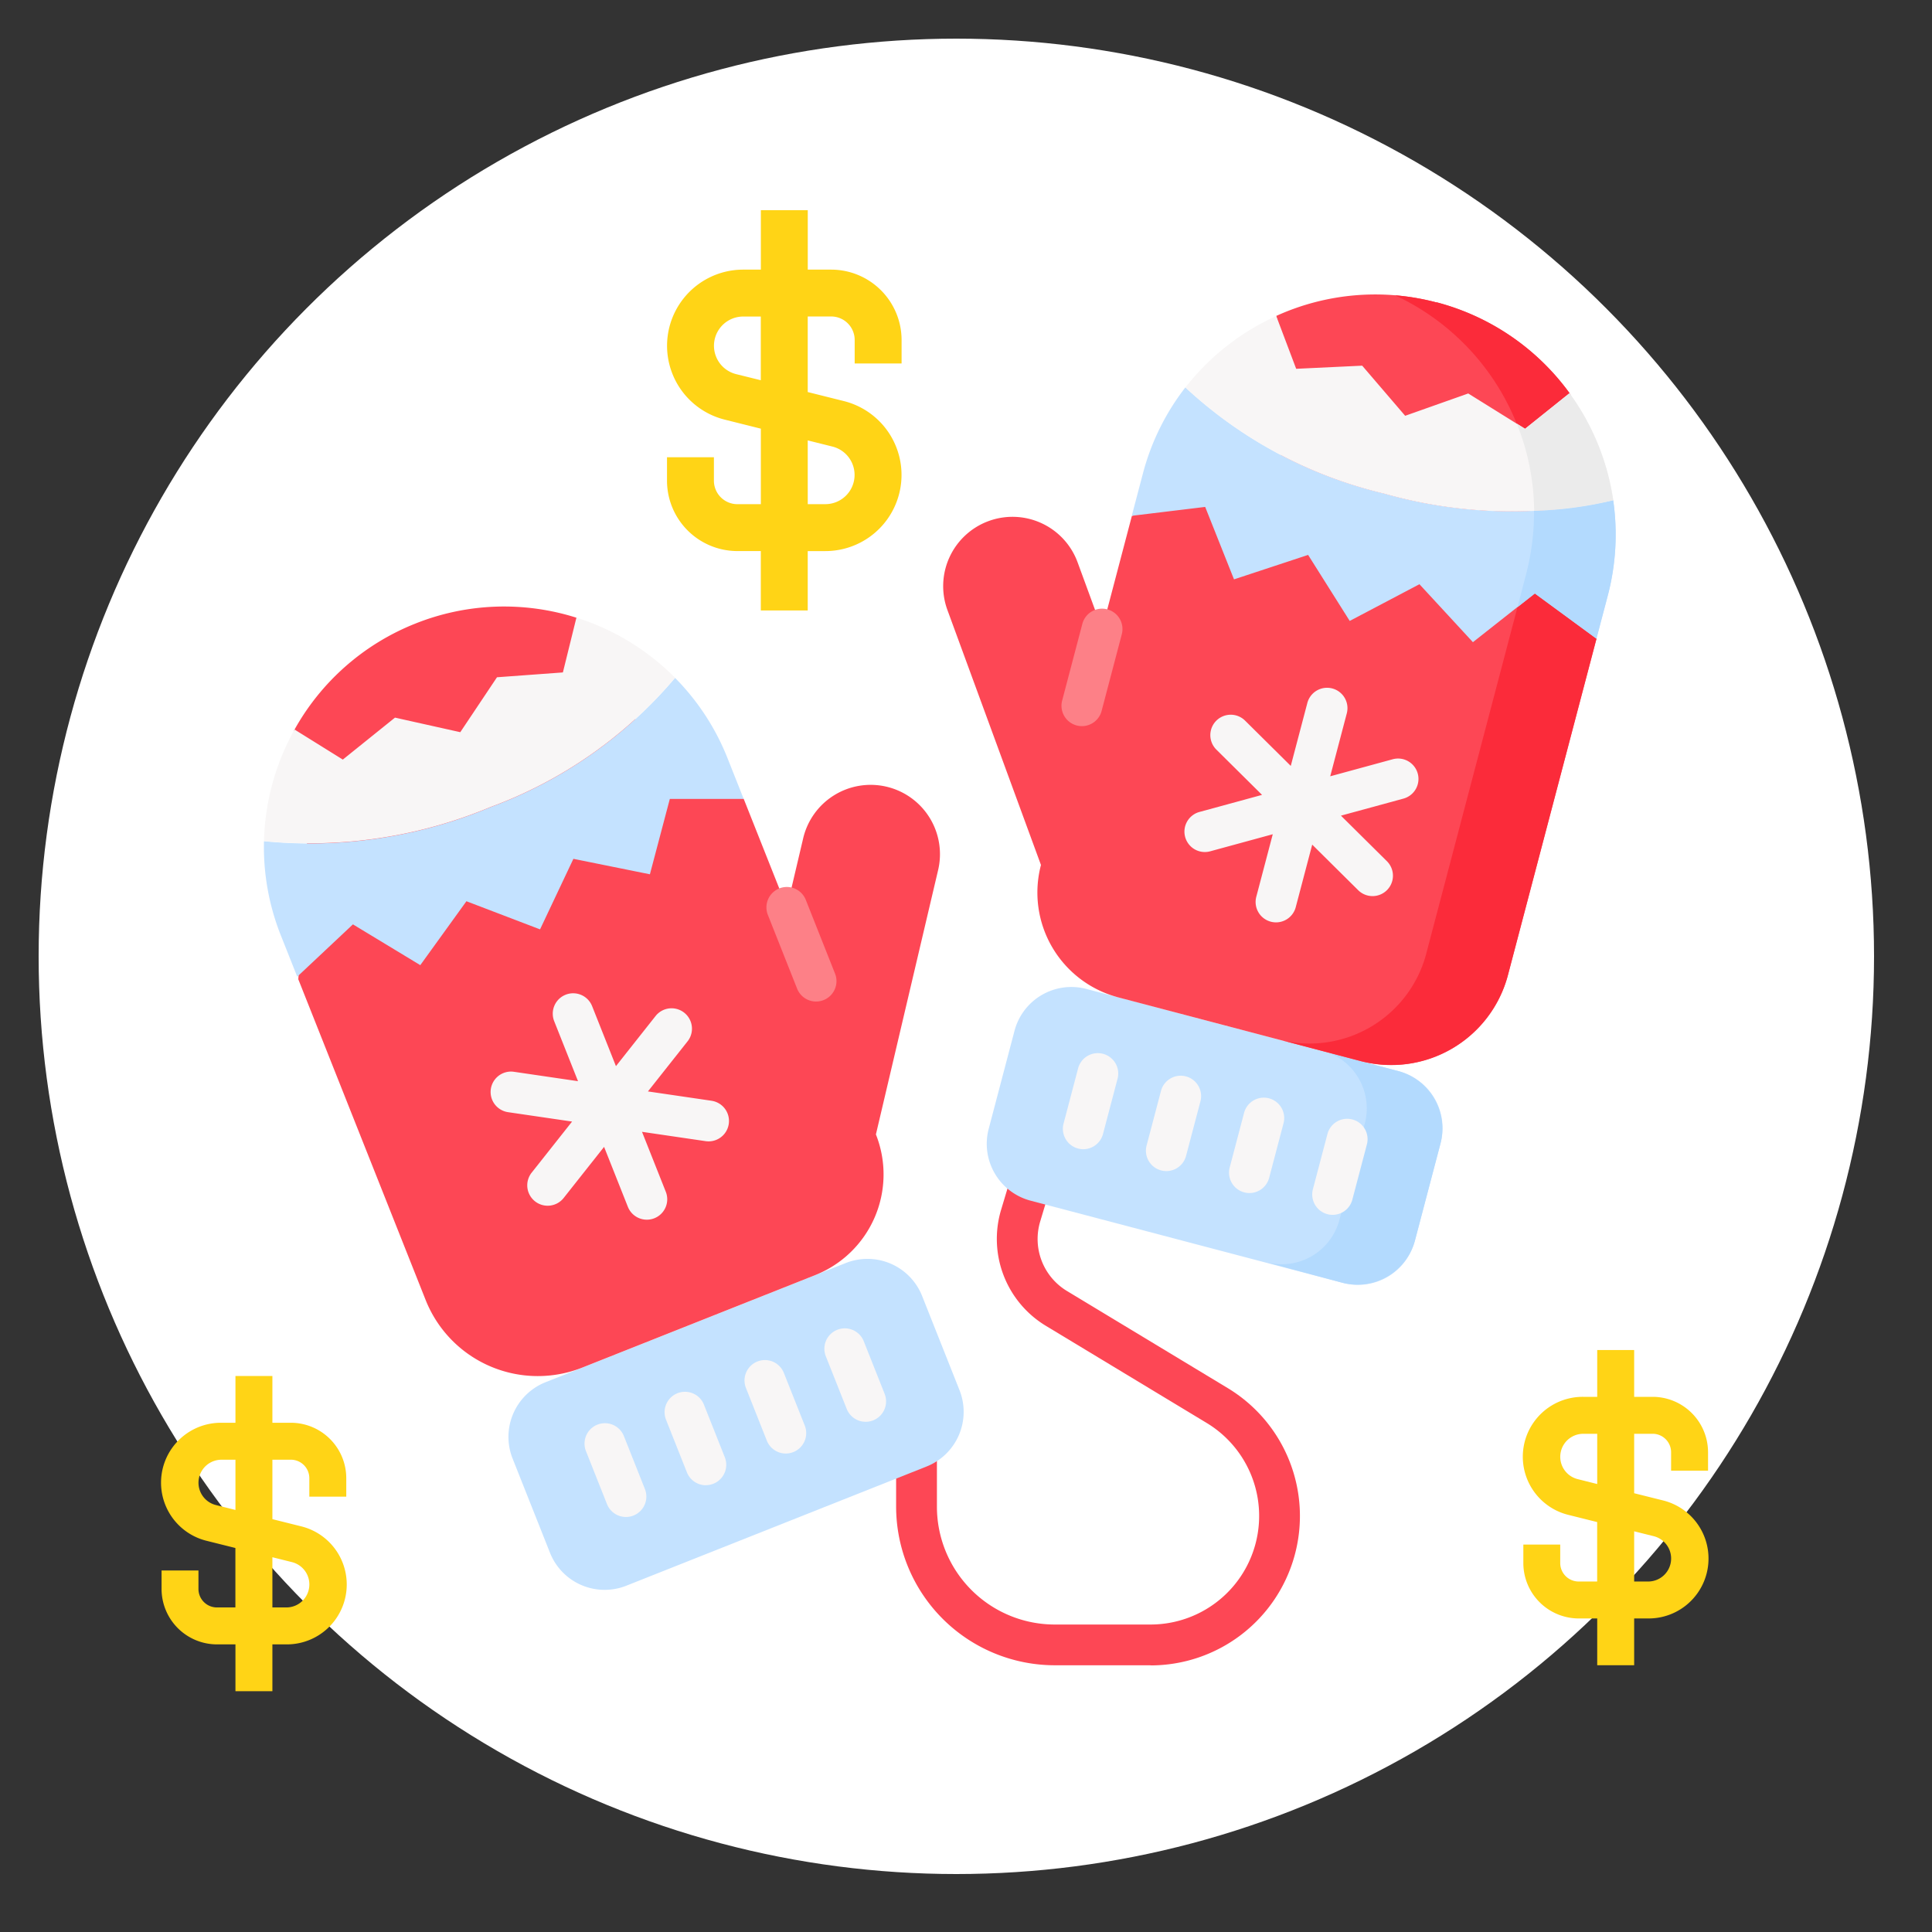 <svg xmlns="http://www.w3.org/2000/svg" xmlns:xlink="http://www.w3.org/1999/xlink" width="100" height="100" viewBox="0 0 100 100"><rect x="0" y="0" width="100" height="100" fill="#333333" stroke="none"/><defs><clipPath id="b"><rect width="100" height="100"/></clipPath></defs><g id="a" clip-path="url(#b)"><circle cx="47.5" cy="47.5" r="47.5" transform="translate(2 2)" fill="#fff"/><g transform="translate(13.66 15.241)"><g transform="translate(32.723 44.736)"><path d="M252.852,349.036h-4.958a8.219,8.219,0,0,1-8.209-8.209v-3.015a1.056,1.056,0,1,1,2.112,0v3.015a6.1,6.1,0,0,0,6.1,6.1h4.958a5.621,5.621,0,0,0,2.906-10.432l-8.324-5.028a5.255,5.255,0,0,1-2.317-6.01l.565-1.882a1.056,1.056,0,0,1,2.023.607l-.565,1.882a3.143,3.143,0,0,0,1.386,3.6l8.324,5.028a7.733,7.733,0,0,1-4,14.351Z" transform="translate(-239.685 -322.819)" fill="#fd4755"/></g><g transform="translate(0 0)"><g transform="translate(0 16.15)"><g transform="translate(1.546)"><g transform="translate(11.109 33.763)"><path d="M100.975,377.1l15.539-6.169a3.044,3.044,0,0,0,1.706-3.952l-1.935-4.875a3.044,3.044,0,0,0-3.952-1.706l-15.539,6.169a3.044,3.044,0,0,0-1.706,3.952l1.935,4.875A3.044,3.044,0,0,0,100.975,377.1Z" transform="translate(-94.871 -360.178)" fill="#c4e2ff"/><g transform="translate(3.944 3.593)"><g transform="translate(12.408)"><path d="M215.011,390.95a1.056,1.056,0,0,1-.982-.667l-1.085-2.733a1.056,1.056,0,0,1,1.963-.779l1.085,2.733a1.057,1.057,0,0,1-.981,1.446Z" transform="translate(-212.87 -386.105)" fill="#f8f6f6"/></g><g transform="translate(8.272 1.642)"><path d="M185.166,402.8a1.056,1.056,0,0,1-.982-.667L183.1,399.4a1.056,1.056,0,0,1,1.963-.779l1.085,2.733a1.057,1.057,0,0,1-.981,1.446Z" transform="translate(-183.024 -397.955)" fill="#f8f6f6"/></g><g transform="translate(4.136 3.284)"><path d="M155.321,414.649a1.056,1.056,0,0,1-.982-.667l-1.085-2.733a1.056,1.056,0,0,1,1.963-.779L156.3,413.2a1.057,1.057,0,0,1-.981,1.446Z" transform="translate(-153.179 -409.804)" fill="#f8f6f6"/></g><g transform="translate(0 4.926)"><path d="M125.474,426.5a1.056,1.056,0,0,1-.982-.667l-1.085-2.733a1.056,1.056,0,1,1,1.963-.779l1.085,2.733a1.057,1.057,0,0,1-.981,1.446Z" transform="translate(-123.333 -421.654)" fill="#f8f6f6"/></g></g></g><path d="M21.016,117.423a12.384,12.384,0,0,1,8.324-.3l3.282,5.65L38,126.5l2.234,5.627.839-3.564a3.588,3.588,0,1,1,6.985,1.644l-3.215,13.661a5.608,5.608,0,0,1-3.143,7.282l-12.054,4.786a6.246,6.246,0,0,1-8.11-3.5l-.448-1.129-6.143-15.471.51-6.486-.743-6.366a12.386,12.386,0,0,1,6.3-5.559Z" transform="translate(-14.712 -116.542)" fill="#fd4755"/></g><g transform="translate(0 3.69)"><path d="M11.649,158.045l2.388-3.308,3.811,1.456,1.726-3.651,3.96.8,1.031-3.9h3.824l-.836-2.106a12.4,12.4,0,0,0-2.717-4.16,22.825,22.825,0,0,1-9.551,6.689,24.232,24.232,0,0,1-11.727,1.766,12.4,12.4,0,0,0,.877,4.884l.845,2.127,2.883-2.708Z" transform="translate(-3.555 -143.17)" fill="#c4e2ff"/></g><path d="M24.861,123.822a12.475,12.475,0,0,0-5.107-3.113l-.7,2.836-3.411.25-1.9,2.843-3.38-.754-2.7,2.172L5.164,126.5a12.473,12.473,0,0,0-1.581,5.773A24.228,24.228,0,0,0,15.31,130.51,22.823,22.823,0,0,0,24.861,123.822Z" transform="translate(-3.579 -120.131)" fill="#f8f6f6"/></g><g transform="translate(11.735 0)"><g transform="translate(14.277)"><g transform="translate(11.403 35.846)"><path d="M291.983,273.985l-16.168-4.257a3.044,3.044,0,0,1-2.169-3.719l1.335-5.072a3.044,3.044,0,0,1,3.719-2.169l16.168,4.257a3.044,3.044,0,0,1,2.169,3.719l-1.335,5.072A3.044,3.044,0,0,1,291.983,273.985Z" transform="translate(-273.546 -258.668)" fill="#c4e2ff"/><path d="M384.813,284.195l-3.561-.938a3.092,3.092,0,0,1,1.851,3.662l-1.311,4.978a3.092,3.092,0,0,1-3.778,2.2l3.913,1.054a3.092,3.092,0,0,0,3.778-2.2l1.311-4.978A3.092,3.092,0,0,0,384.813,284.195Z" transform="translate(-363.537 -279.849)" fill="#b3dafe"/><g transform="translate(3.935 3.44)"><path d="M303,288.446a1.057,1.057,0,0,1-1.022-1.325l.749-2.843a1.056,1.056,0,1,1,2.042.538l-.749,2.843a1.057,1.057,0,0,1-1.021.787Z" transform="translate(-301.939 -283.49)" fill="#f8f6f6"/><g transform="translate(4.303 1.133)"><path d="M334.05,296.622a1.057,1.057,0,0,1-1.022-1.325l.749-2.843a1.056,1.056,0,0,1,2.042.538l-.749,2.843A1.057,1.057,0,0,1,334.05,296.622Z" transform="translate(-332.993 -291.666)" fill="#f8f6f6"/></g><g transform="translate(8.607 2.266)"><path d="M365.1,304.8a1.057,1.057,0,0,1-1.022-1.325l.749-2.843a1.056,1.056,0,0,1,2.042.538l-.749,2.843A1.057,1.057,0,0,1,365.1,304.8Z" transform="translate(-364.046 -299.841)" fill="#f8f6f6"/></g><g transform="translate(12.91 3.399)"><path d="M396.157,312.972a1.057,1.057,0,0,1-1.022-1.325l.749-2.843a1.056,1.056,0,1,1,2.042.538l-.749,2.843a1.057,1.057,0,0,1-1.021.787Z" transform="translate(-395.1 -308.017)" fill="#f8f6f6"/></g></g></g><path d="M282.84.413a12.385,12.385,0,0,0-8.3.7,14.88,14.88,0,0,1,.184,7.439l-7.654,2.914-1.541,5.854-1.261-3.437a3.588,3.588,0,1,0-6.737,2.471l4.834,13.176a5.608,5.608,0,0,0,4,6.851l12.542,3.3a6.246,6.246,0,0,0,7.631-4.45l.309-1.175,4.275-16.238-2.677-6.262a48.563,48.563,0,0,0,1.281-6.447,12.386,12.386,0,0,0-6.881-4.7Z" transform="translate(-248.157 0)" fill="#fd4755"/><g transform="translate(18.058 0.043)"><path d="M338.192.68a12.511,12.511,0,0,0-2.149-.37,12.44,12.44,0,0,1,6.786,14.447l-4.858,18.451-.309,1.175a6.246,6.246,0,0,1-7.631,4.45L321.568,36.6c.048.014.1.029.145.042l12.542,3.3a6.246,6.246,0,0,0,7.631-4.45l.309-1.175,4.275-16.238s-1.881-7.543-2.212-8.4c-.393-1.019,1.458-3.427.816-4.308a12.386,12.386,0,0,0-6.881-4.7Z" transform="translate(-321.568 -0.31)" fill="#fb2b3a"/></g><g transform="translate(0 16.263)"><path d="M193.3,222.039a1.056,1.056,0,1,0-1.963.779l1.507,3.8a1.056,1.056,0,1,0,1.963-.779Z" transform="translate(-191.261 -206.958)" fill="#fd8087"/><path d="M303.85,117.388a1.056,1.056,0,0,0-1.29.752l-1.04,3.951a1.056,1.056,0,1,0,2.042.538l1.04-3.951a1.056,1.056,0,0,0-.752-1.29Z" transform="translate(-286.21 -117.353)" fill="#fd8087"/></g></g><g transform="translate(0 20.376)"><path d="M99.674,266.512l-3.293-.483,2.065-2.61a1.056,1.056,0,0,0-1.656-1.31l-2.065,2.611-1.236-3.113a1.056,1.056,0,0,0-1.963.779l1.236,3.113-3.314-.486a1.056,1.056,0,1,0-.307,2.09l3.314.486-2.078,2.627a1.056,1.056,0,1,0,1.656,1.31l2.078-2.627,1.228,3.094a1.056,1.056,0,1,0,1.963-.779l-1.228-3.094,3.293.483a1.056,1.056,0,1,0,.306-2.09Z" transform="translate(-88.239 -245.154)" fill="#f8f6f6"/><path d="M359.637,151.458a1.056,1.056,0,0,0-1.3-.741l-3.231.881.853-3.239a1.056,1.056,0,1,0-2.042-.538l-.853,3.239-2.364-2.343a1.056,1.056,0,0,0-1.487,1.5l2.364,2.343-3.211.876a1.056,1.056,0,1,0,.555,2.037l3.211-.876-.848,3.219a1.056,1.056,0,1,0,2.042.538l.848-3.219,2.379,2.358a1.056,1.056,0,0,0,1.487-1.5l-2.379-2.358,3.231-.881A1.056,1.056,0,0,0,359.637,151.458Z" transform="translate(-311.649 -147.034)" fill="#f8f6f6"/></g><g transform="translate(33.19 4.816)"><path d="M345.388,47.935l-2.768-3-3.609,1.9-2.153-3.417-3.836,1.266-1.492-3.75-3.8.46.577-2.191a12.394,12.394,0,0,1,2.2-4.457,22.825,22.825,0,0,0,10.286,5.492,24.228,24.228,0,0,0,11.854.344,12.4,12.4,0,0,1-.284,4.954l-.583,2.213-3.188-2.342Z" transform="translate(-327.735 -34.753)" fill="#c4e2ff"/></g><path d="M347.751,11.73a12.475,12.475,0,0,1,4.7-3.7l1.032,2.732L356.9,10.6l2.224,2.594,3.264-1.155,2.941,1.831,2.3-1.843a12.473,12.473,0,0,1,2.263,5.542,24.228,24.228,0,0,1-11.854-.344,22.824,22.824,0,0,1-10.286-5.492Z" transform="translate(-311.788 -6.914)" fill="#f8f6f6"/><path d="M475.857,84.031l.583-2.213a12.532,12.532,0,0,0,.395-2.51,12.353,12.353,0,0,0-.111-2.444,19.329,19.329,0,0,1-4.1.545,12.453,12.453,0,0,1-.412,3.293L471.77,82.4l.9-.707Z" transform="translate(-418.62 -66.212)" fill="#b3dafe"/><path d="M472.357,42.963a19.328,19.328,0,0,0,4.1-.545,12.494,12.494,0,0,0-2.263-5.542l-2.3,1.843-.431-.268a12.387,12.387,0,0,1,.9,4.511Z" transform="translate(-418.35 -31.767)" fill="#ebebeb"/></g></g></g><g transform="translate(34.524 10.881)"><path d="M106,12.787V14a3.646,3.646,0,0,0,3.642,3.642h1.214v3.075h2.428V17.643h.915a3.941,3.941,0,0,0,.956-7.764l-1.871-.468V5.5H114.5a1.216,1.216,0,0,1,1.214,1.214V7.931h2.428V6.717A3.646,3.646,0,0,0,114.5,3.075h-1.214V0h-2.428V3.075h-.915a3.941,3.941,0,0,0-.956,7.764l1.871.468v3.908h-1.214A1.216,1.216,0,0,1,108.428,14V12.787Zm7.284-.873,1.282.32a1.513,1.513,0,0,1-.366,2.98h-.915Zm-3.71-3.431a1.513,1.513,0,0,1,.366-2.98h.915V8.8Z" transform="translate(-106 0)" fill="#ffd416"/></g><g transform="translate(78.848 69.878)"><path d="M106,10.069v.956a2.871,2.871,0,0,0,2.868,2.868h.956v2.422h1.912V13.893h.721a3.1,3.1,0,0,0,.752-6.114l-1.473-.368V4.334h.956a.957.957,0,0,1,.956.956v.956h1.912V5.29a2.871,2.871,0,0,0-2.868-2.868h-.956V0h-1.912V2.422H109.1a3.1,3.1,0,0,0-.752,6.114l1.473.368v3.077h-.956a.957.957,0,0,1-.956-.956v-.956Zm5.736-.687,1.009.252a1.191,1.191,0,0,1-.288,2.347h-.721Zm-2.921-2.7a1.191,1.191,0,0,1,.288-2.347h.721v2.6Z" transform="translate(-106 0)" fill="#ffd416"/></g><g transform="translate(8.363 71.22)"><path d="M106,10.069v.956a2.871,2.871,0,0,0,2.868,2.868h.956v2.422h1.912V13.893h.721a3.1,3.1,0,0,0,.752-6.114l-1.473-.368V4.334h.956a.957.957,0,0,1,.956.956v.956h1.912V5.29a2.871,2.871,0,0,0-2.868-2.868h-.956V0h-1.912V2.422H109.1a3.1,3.1,0,0,0-.752,6.114l1.473.368v3.077h-.956a.957.957,0,0,1-.956-.956v-.956Zm5.736-.687,1.009.252a1.191,1.191,0,0,1-.288,2.347h-.721Zm-2.921-2.7a1.191,1.191,0,0,1,.288-2.347h.721v2.6Z" transform="translate(-106 0)" fill="#ffd416"/></g></g></svg>